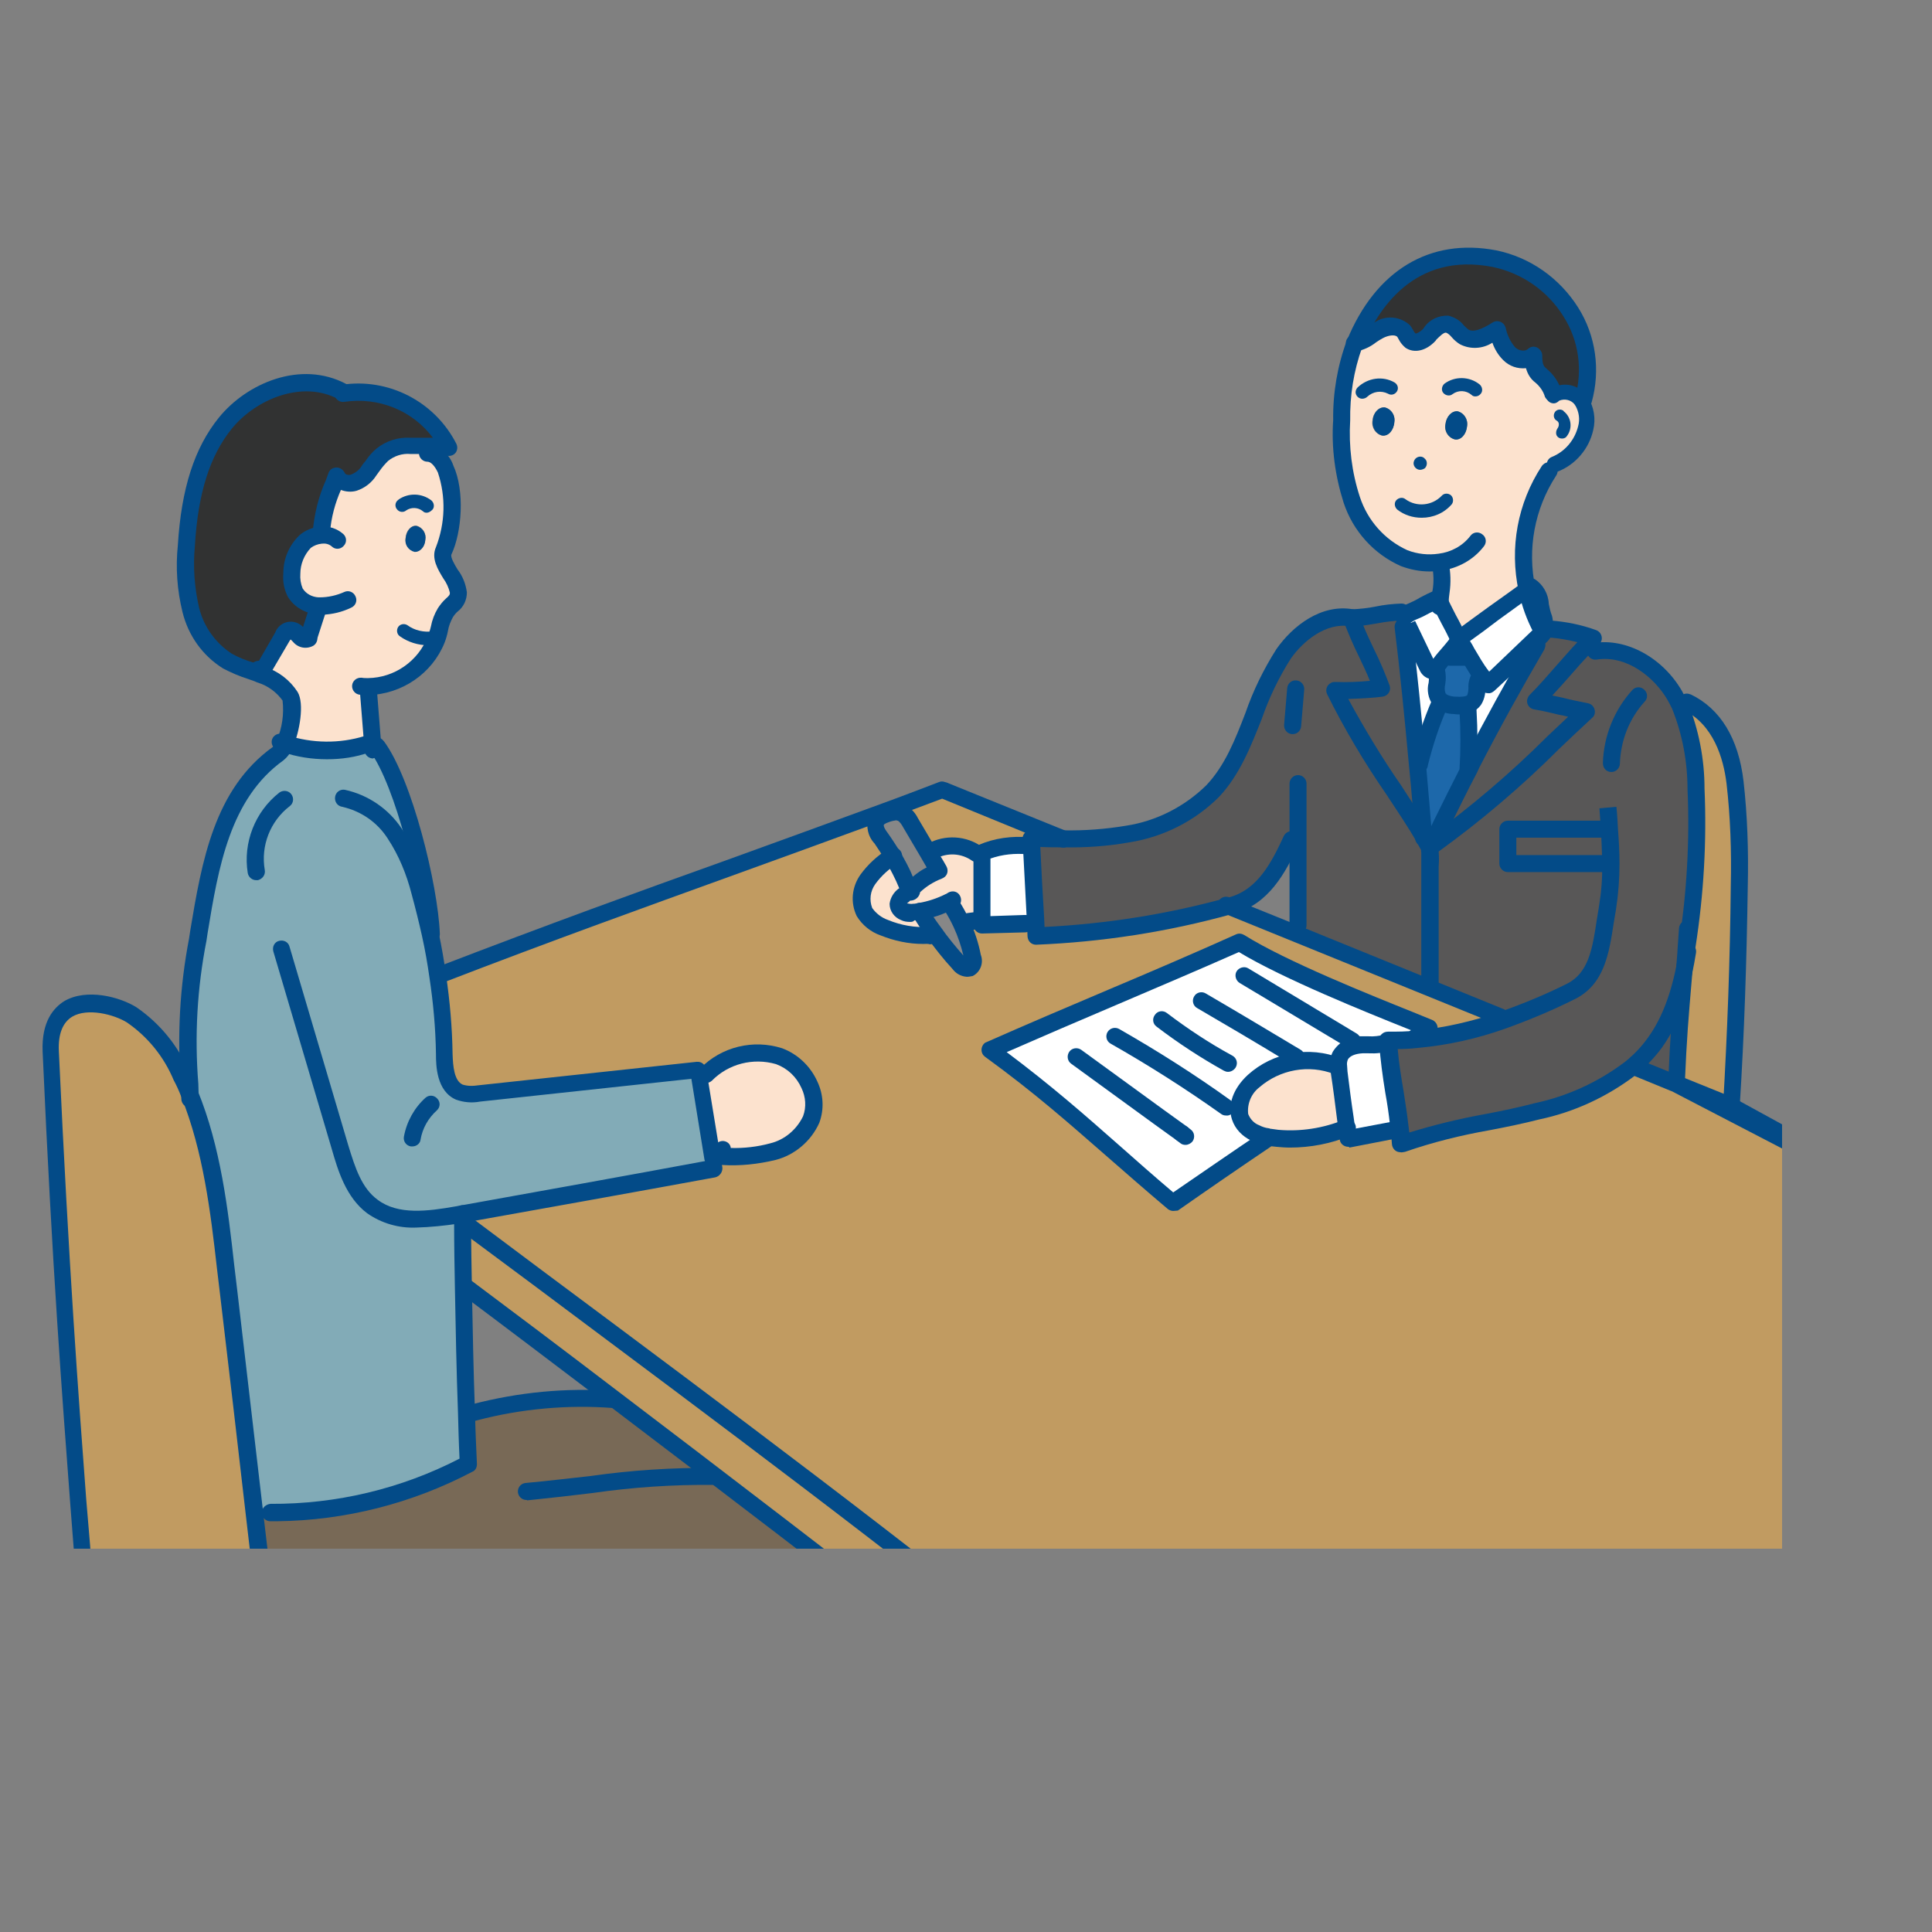 <?xml version="1.0" encoding="utf-8"?>
<!-- Generator: Adobe Illustrator 25.4.1, SVG Export Plug-In . SVG Version: 6.00 Build 0)  -->
<svg version="1.1" id="レイヤー_1" xmlns="http://www.w3.org/2000/svg" xmlns:xlink="http://www.w3.org/1999/xlink" x="0px"
	 y="0px" viewBox="0 0 500 500" style="enable-background:new 0 0 500 500;" xml:space="preserve">
<rect x="0" y="0" width="500" height="500" fill="#808080" stroke="none"/>
<style type="text/css">
	.st0{clip-path:url(#SVGID_00000066497798315266777030000017585795737215948673_);}
	.st1{fill:#C19B61;}
	.st2{fill:#585757;}
	.st3{fill:#FCE2CE;}
	.st4{fill:#313232;}
	.st5{fill:#FFFFFF;}
	.st6{fill:#1D68AA;}
	.st7{fill:#034B88;}
	.st8{fill:#786956;}
	.st9{fill:#878787;}
	.st10{fill:#82ABB7;}
</style>
<g id="レイヤー_2_00000025418692698525857420000011728013532938923961_">
</g>
<g>
	<defs>
		<rect id="SVGID_1_" x="6.7" y="19.9" width="454.5" height="380.9"/>
	</defs>
	<clipPath id="SVGID_00000072246082313586806680000007177842982692701626_">
		<use xlink:href="#SVGID_1_"  style="overflow:visible;"/>
	</clipPath>
	
		<g id="レイヤー_1_00000016793018590809608460000002178798321959000738_" style="clip-path:url(#SVGID_00000072246082313586806680000007177842982692701626_);">
		<g id="グループ_3491" transform="translate(-296.994 -112.22)">
			<g>
				<g id="グループ_3490" transform="translate(296.994 112.22)">
					<g id="グループ_3489" transform="translate(2.827 4.793)">
						<g id="グループ_3487" transform="translate(0.847 0.838)">
							<path id="パス_10281" class="st1" d="M272.4,429.9c-48.7-39.5-98.5-76.2-155.5-118.8H116c0-0.9,0-1.8,0-2.7
								c21.8-3.9,43.6-7.9,65.4-11.8c-0.1-0.8-0.3-1.7-0.4-2.5l2.3-0.4c4.4,0.2,8.9-0.2,13.2-1.3c4.4-1.1,8-4.2,9.9-8.3
								c2.5-6.4-1.9-14.1-8.3-16.4c-6.7-2-14-0.2-18.9,4.8l-1.7,0.3c-0.1-0.6-0.2-1.1-0.3-1.7l-56.7,6.1c-1.7,0.3-3.4,0.2-5-0.4
								c-3.4-1.5-3.9-6.1-3.9-9.8c-0.1-6.8-0.7-13.5-1.7-20.2h0.2c46.7-18,76-27.9,115.5-42.5l0.3,0.9c-1.1,0.3-2.1,0.9-2.7,1.9
								c-0.7,1.5,0.3,3.2,1.3,4.5c1,1.5,2,3,2.9,4.5c-2.5,1.6-4.7,3.6-6.5,5.9c-1.8,2.5-2.1,5.7-0.9,8.5c1.2,1.9,3,3.3,5.1,4
								c3.7,1.5,7.7,2.2,11.6,2l1.2-0.8c2,2.8,4.2,5.5,6.5,8.1c0.7,0.8,1.7,1.6,2.6,1.2c1.1-0.4,1.1-1.9,0.8-3
								c-0.6-2.9-1.5-5.7-2.8-8.4l1.9-0.5c0.6-0.1,1.2-0.2,1.8-0.2h1.6v1.1l11.2-0.4l2.6-0.1c0.1,1.1,0.1,2.3,0.2,3.5
								c16.9-0.7,33.7-3.3,50.1-7.7l17,6.9l34.5,14l18.8,7.6l0.3,0.9c-7.2,2.5-14.6,4.2-22.1,4.9l-0.1-0.8c1.1-0.8,2.2-1.5,3.3-2.3
								c-5.4-2.3-35.7-13.8-49-22.2c-21.3,9.5-43.3,18.5-64.6,27.9c19.3,14.2,29.1,24.1,47.4,39.6c8.1-5.6,16.1-11.1,24.1-16.5
								l0.1-0.5c0.9,0.2,1.8,0.3,2.7,0.4c6.1,0.5,12.3-0.4,18-2.7l0,0c0.1,0.9,0.2,1.8,0.4,2.7l12.9-2.5c0-0.4,0-0.9,0.1-1.3
								c0.2,1.7,0.4,3.5,0.5,5.2c11.3-4.2,23.4-5.5,35-8.5c8.7-1.9,16.9-5.7,24-11l12,4.9l0,0l14.3,5.8l49.1,26.9v131.7l-216.6-7.1
								C275.2,432.1,273.8,431,272.4,429.9z"/>
							<path id="パス_10282" class="st1" d="M275.9,445.7c-1,0.9-2.4,1.1-3.5,0.4c-0.6-0.4-9.1-7-22.3-17.2
								c-23.1-17.8-60.5-46.6-94.8-72.6c-13.5-10.2-26.5-20.1-38-28.7h-1.1c-0.1-5.5-0.2-11-0.2-16.5h0.9
								c57.1,42.6,106.8,79.3,155.5,118.8c-0.2-0.1-0.3-0.2-0.4-0.2c1.5,1.2,3.1,2.4,4.6,3.6l216.6,7.1L275.9,445.7L275.9,445.7z"/>
							<path id="パス_10283" class="st1" d="M445.5,196.8c1,8.8,1.3,17.7,1.1,26.6c-0.2,18.9-0.8,37-2.1,57.3l-0.4,0.9l-14.3-5.8
								l0,0l0.5-1.2c0.6-15.5,1.3-20.4,2.5-34v-0.1l0.3-1.7c2-13.3,2.8-26.8,2.2-40.3c0-7.4-1.4-14.8-4.2-21.7l1.9-0.9
								C441.8,180.1,444.6,189.6,445.5,196.8z"/>
							<path id="パス_10284" class="st2" d="M413,217.8c0-3-0.2-5.9-0.4-8.9h-0.3h-25.8v8.9h25.8H413z M432.8,240.5v0.1
								c-1,8.4-3.8,16.4-8.5,23.5c-1.9,2.5-4.1,4.8-6.5,6.8c-7.1,5.3-15.3,9.1-24,11c-11.6,3-23.7,4.2-35,8.5
								c-0.1-1.7-0.3-3.4-0.5-5.2c-0.8-7-2.3-14.2-2.8-21.1c0-0.2,0-0.3,0-0.5c2.5,0,5,0,7.5-0.3c7.5-0.7,15-2.4,22.1-4.9l-0.3-0.9
								l-18.8-7.6l0.5-1.1v-28.5c0-1.7,0.1-3.4,0-5c-0.1-0.4-0.1-0.7,0-1.1c0-0.2,0.1-0.4,0.2-0.6c0.1-0.2,0.2-0.4,0.3-0.5l0.2,0.1
								c14.5-9.8,26.9-22.7,39.8-34.6c-5-0.9-8.1-1.9-13.1-2.8c4.7-4.7,8.5-9.5,13-14.2l2.6,1.3c8.2-1.3,16.4,4.2,20.6,11.5
								c0.5,0.8,0.9,1.6,1.3,2.5c2.8,6.9,4.2,14.3,4.2,21.7c0.6,13.5-0.2,27-2.2,40.3L432.8,240.5z"/>
							<path id="パス_10285" class="st2" d="M432.7,240.6c-1.1,13.5-1.8,18.4-2.5,34l-0.5,1.2l-12-4.9c2.5-2,4.7-4.2,6.5-6.8
								C428.9,257.1,431.8,249,432.7,240.6z"/>
							<path id="パス_10286" class="st2" d="M413,217.8h-0.6h-25.8V209h25.8h0.3C412.9,211.9,413,214.9,413,217.8z"/>
							<path id="パス_10287" class="st2" d="M408.6,159.5c-0.7,0.7-1.3,1.3-2,2c-4.5,4.7-8.3,9.4-13,14.2c5,0.9,8.1,1.9,13.1,2.8
								c-12.9,11.9-25.3,24.8-39.8,34.6l-0.2-0.1c0.2-0.4,0.5-0.8,0.6-1.2c0.6-1.3,1.3-2.6,1.9-3.9c2.4-4.8,4.7-9.6,7.2-14.4
								c0.2-0.4,0.4-0.9,0.7-1.3c5.4-10.4,11-20.7,16.9-30.8l-1-1l1.3-1.3c0.6-0.5,1.1-1.2,1.4-2h1.6
								C401.3,157.4,405,158.2,408.6,159.5z"/>
							<path id="パス_10288" class="st3" d="M398.5,96.5c2.2-1.4,5.2-0.9,6.8,1.1c0.1,0.1,0.2,0.3,0.3,0.4c1.3,2.1,1.6,4.5,1,6.9
								c-1,4.3-4,7.8-8.1,9.4l-1.5,1.9c-5.9,9.1-8,20.1-5.7,30.7c-4.4,3.3-13.9,9.9-17.6,12.8c-1-2.3-3.7-7.2-4.8-9.7
								c0.6-3.2,0.6-6.5,0.1-9.7l-0.1-0.5c-3.1,0.5-6.3,0.1-9.3-1c-6.4-2.9-11.3-8.4-13.6-15.1c-2.1-6.7-3-13.6-2.6-20.6
								c-0.1-6.7,1-13.4,3.3-19.8v-0.1h0.1c2.2-0.7,4.3-1.8,6.2-3.3c2-1.4,4.6-1.4,6.5,0.2c0.6,0.8,0.9,1.9,1.7,2.5
								c1.5,1.1,3.6-0.2,4.9-1.5s2.8-3,4.6-2.7s2.8,2.3,4.4,3.3c2.6,1.6,6-0.2,8.5-1.9c0.5,2.3,1.5,4.4,3.1,6.2
								c1.7,1.8,4.4,2,6.3,0.4c0.1,6.5,2.6,3.4,5,9.8L398.5,96.5z M376,104.7c0.3-1.8-0.8-3.5-2.5-3.9c-1.5-0.1-2.9,1.4-3.1,3.4
								c-0.4,1.7,0.7,3.5,2.5,3.9C374.4,108.3,375.8,106.8,376,104.7z M357.1,103.7c0.4-1.8-0.7-3.5-2.5-3.9
								c-1.5-0.1-2.9,1.4-3.1,3.4c-0.3,1.8,0.8,3.5,2.5,3.9C355.6,107.2,357,105.7,357.1,103.7L357.1,103.7z"/>
							<path id="パス_10289" class="st4" d="M383,61.3c14.6,2.8,28,18.2,23,36.5l-0.4,0.3c-0.1-0.2-0.2-0.3-0.3-0.4
								c-1.6-2.1-4.6-2.6-6.8-1.1l-0.2-0.3c-2.4-6.3-4.9-3.2-5-9.8c-1.9,1.5-4.6,1.3-6.3-0.4c-1.5-1.8-2.6-3.9-3.1-6.2
								c-2.6,1.7-5.9,3.4-8.5,1.9c-1.6-0.9-2.6-3-4.4-3.3s-3.3,1.4-4.6,2.7c-1.3,1.3-3.4,2.6-4.9,1.5c-0.8-0.6-1.1-1.7-1.7-2.5
								c-1.9-1.5-4.6-1.6-6.5-0.2s-4,2.5-6.2,3.3H347C352.5,69.5,363.8,57.6,383,61.3z"/>
							<path id="パス_10290" class="st5" d="M391.4,146.9c0.4-0.3,0.8-0.5,1.1-0.8c2.4,1.2,2.1,4.9,3.3,8.2
								c0.3,0.8-0.2,1.3,0.1,2.1c0.1,0.2,0.1,0.5,0,0.8c-0.3,0.8-0.7,1.5-1.4,2l-1.3,1.3l-11.7,11.2c-0.6-0.8-1.2-1.5-1.7-2.3
								c-1.9-2.7-3.5-5.7-5.3-8.5c-0.2,0.2-0.4-0.4-0.6-0.7c0,0,0-0.1,0.1-0.1c0-0.1-0.1-0.2-0.1-0.2
								C377.6,156.9,387,150.3,391.4,146.9z"/>
							<path id="パス_10291" class="st5" d="M393.2,160.4l1,1c-5.9,10.1-11.6,20.4-16.9,30.8c-0.2,0.4-0.4,0.9-0.7,1.3l-0.2-0.1
								c0.3-5,0.3-10.1,0-15.1l-2.2-1.3c1.3,0.1,2.6-0.3,3.6-1.3c1.3-1.7,0.2-4.5,1.6-6.2l0.4-0.3c0.5,0.8,1.1,1.5,1.7,2.3
								L393.2,160.4z"/>
							<path id="パス_10292" class="st6" d="M379.7,169.3l-0.4,0.3c-1.4,1.6-0.3,4.4-1.6,6.2c-0.9,1-2.2,1.5-3.6,1.3
								c-0.5,0-0.9,0-1.4-0.1c-1.2,0-2.5-0.3-3.5-1c-0.3-0.2-0.5-0.4-0.7-0.6c-1.5-1.9,0.1-4.7-0.6-7L367,168c0.6,0,1.1-0.6,1.4-1.1
								c1.9-2.7,3.6-4.2,5.5-6.9c0.2,0.3,0.4,0.9,0.6,0.7C376.2,163.6,377.8,166.6,379.7,169.3z"/>
							<path id="パス_10293" class="st6" d="M376.4,193.5l0.2,0.1c-2.5,4.7-4.9,9.6-7.2,14.4c-0.6,1.3-1.3,2.6-1.9,3.9
								c-0.2,0.4-0.4,0.8-0.6,1.2c-0.1,0.2-0.2,0.3-0.3,0.5l-0.4-0.1c-0.4-0.8-0.9-1.6-1.4-2.5c-0.5-6.3-1-12.5-1.6-18.8l0.6-0.1
								c1.3-5.4,3.1-10.7,5.3-15.8l0.2-0.3c1.1,0.6,2.3,1,3.5,1c0.4,0,0.9,0.1,1.4,0.1l2.2,1.3C376.7,183.4,376.7,188.4,376.4,193.5
								z"/>
							<path id="パス_10294" class="st7" d="M373.5,100.8c1.7,0.4,2.8,2.1,2.5,3.9c-0.2,2-1.5,3.6-3.1,3.4
								c-1.7-0.4-2.8-2.1-2.5-3.9C370.6,102.2,372,100.7,373.5,100.8z"/>
							<path id="パス_10295" class="st5" d="M369,150c1.1,2.5,3.9,7.4,4.8,9.7l-0.3,0.2c0.1-0.1,0.2,0,0.3,0.1
								c-1.9,2.7-3.6,4.1-5.5,6.9c-0.3,0.5-0.8,1.1-1.4,1.1c-0.1,0-0.1,0-0.2,0c-0.5-0.1-0.8-0.6-1.1-1.1c-1.7-3.7-3.5-7.2-5.2-10.9
								c-0.1-0.2-0.2-0.3-0.2-0.5c-0.4-0.5-0.5-1.2-0.2-1.8c0.3-0.4,0.7-0.7,1.1-0.8l1-0.4c2.3-1,4.1-2.3,6.5-3.1
								C368.8,149.6,368.9,149.8,369,150z"/>
							<path id="パス_10296" class="st5" d="M369.3,176l-0.2,0.3c-2.2,5.1-4,10.4-5.3,15.8l-0.6,0.1c-1.1-11.9-2.3-23.8-3.7-35.6
								l1-0.5c1.7,3.7,3.5,7.2,5.2,10.9c0.2,0.5,0.5,1,1.1,1.1c0.1,0,0.1,0,0.2,0l1.1,0.3c0.6,2.3-0.9,5.1,0.6,7
								C368.8,175.6,369.1,175.8,369.3,176z"/>
							<path id="パス_10297" class="st2" d="M332.3,211.8h-1.9c-3.5,7.7-7.4,14.8-15.6,17.1c-0.1,0-0.2,0.1-0.3,0.1
								c-16.3,4.5-33.2,7.1-50.1,7.7c-0.1-1.1-0.1-2.3-0.2-3.5c-0.3-6.7-0.7-13.4-1-20c0-0.6-0.1-1.1-0.1-1.7
								c2.8,0.1,5.6,0.1,8.4,0.1c5.5,0.1,11.1-0.3,16.6-1.3c8.3-1.3,16-5.2,22-11.1c9.1-9.8,10.7-24.5,18.3-35.4
								c4-5.8,10.7-10.6,17.6-9.3h0.1c1.9,5.6,5.9,12.5,7.8,18c-4,0.5-8.1,0.7-12.1,0.6c5.3,11.9,17.4,28.3,23,37.9
								c0.5,0.9,1,1.7,1.4,2.5l0.4,0.1c-0.1,0.2-0.2,0.4-0.2,0.6c0,0.4,0,0.7,0,1.1c0.1,1.7,0,3.4,0,5v28.5l-0.5,1.1l-34.5-14l0.8-2
								L332.3,211.8z"/>
							<path id="パス_10298" class="st5" d="M366.2,260.3c-1.1,0.8-2.2,1.5-3.3,2.3l0.1,0.8c-2.5,0.2-5,0.3-7.5,0.3
								c0,0.2,0,0.3,0,0.5c-2.1,0.6-4.3,0.8-6.5,0.6c-2.2-0.1-4.4,0.9-5.7,2.8c-0.4,0.9-0.5,1.8-0.4,2.7h-0.6
								c-7.4-2.9-15.8-1.4-21.7,3.9c-2.8,2.2-4.2,5.7-3.5,9.2c0.7,1.9,2.1,3.4,3.9,4.2c1,0.5,2,0.8,3,1l0,0l-0.1,0.5
								c-8,5.4-16,10.9-24.1,16.5c-18.3-15.5-28.1-25.4-47.4-39.6c21.4-9.4,43.3-18.5,64.6-27.9C330.4,246.4,360.8,258,366.2,260.3z
								"/>
							<path id="パス_10299" class="st2" d="M363.2,192.1c0.6,6.3,1.1,12.5,1.6,18.8c-5.6-9.6-17.7-26.1-23-37.9
								c4,0.1,8.1-0.1,12.1-0.6c-1.9-5.6-5.9-12.4-7.8-18c0-0.1,0-0.1,0-0.2c4.7,0,8.3-1.5,13-1.5l3.2-0.2l-1,0.4
								c-0.5,0.1-0.9,0.4-1.1,0.8c-0.2,0.6-0.1,1.3,0.2,1.8c0.1,0.2,0.2,0.3,0.2,0.5l-1,0.5C360.9,168.4,362.1,180.2,363.2,192.1z"
								/>
							<path id="パス_10300" class="st5" d="M358.2,285.2c0,0.4,0,0.9-0.1,1.3l-12.9,2.5c-0.1-0.9-0.2-1.8-0.4-2.7
								c-0.6-4.8-1.2-9.6-1.9-14.4c-0.1-0.5-0.1-1.1-0.2-1.6c-0.1-0.9,0.1-1.9,0.4-2.7c1.3-1.9,3.4-2.9,5.7-2.8
								c2.2,0.2,4.4,0,6.5-0.6C355.9,271,357.4,278.2,358.2,285.2z"/>
							<path id="パス_10301" class="st7" d="M354.7,99.8c1.7,0.4,2.8,2.1,2.5,3.9c-0.2,2-1.5,3.6-3.1,3.4
								c-1.7-0.4-2.8-2.1-2.5-3.9C351.7,101.2,353.1,99.7,354.7,99.8z"/>
							<path id="パス_10302" class="st3" d="M343,271.8c0.6,4.8,1.3,9.6,1.9,14.4l0,0c-5.7,2.3-11.9,3.2-18,2.7
								c-0.9-0.1-1.8-0.2-2.7-0.4l0,0c-1.1-0.2-2.1-0.5-3-1c-1.8-0.8-3.2-2.3-3.9-4.2c-0.7-3.5,0.7-7.1,3.5-9.2
								c5.9-5.3,14.3-6.8,21.7-3.9h0.6C342.9,270.8,342.9,271.3,343,271.8z"/>
							<path id="パス_10303" class="st1" d="M271.5,211.5v0.1c-2.8,0-5.6-0.1-8.4-0.1c0,0.6,0.1,1.1,0.1,1.7h-0.7
								c-4.1-0.4-8.2,0.2-12,1.8v0.3h-1.2c-3.5-2.5-8.1-2.8-11.8-0.7l-0.9,0.6c-1.5-2.6-3.1-5.2-4.6-7.8c-0.5-1.2-1.5-2.1-2.6-2.7
								c-1.2-0.3-2.4-0.1-3.4,0.4l-0.3-0.9c4.7-1.7,9.6-3.6,14.6-5.5c0.3,0.1,0.6,0.2,0.9,0.3L271.5,211.5z"/>
							<path id="パス_10304" class="st5" d="M263.2,213.2c0.3,6.7,0.7,13.3,1,20l-2.6,0.1l-11.2,0.4V215c3.8-1.6,7.9-2.2,12-1.8
								H263.2z"/>
							<path id="パス_10305" class="st3" d="M234.5,230.5c-0.5,0.1-1.1,0.2-1.6,0.2c-0.9,0.1-1.8,0.1-2.7-0.2s-1.5-1.1-1.5-2.1
								c0.2-0.9,0.7-1.7,1.5-2.3c0.5-0.4,1-0.8,1.4-1.1c2.2-2.2,4.7-3.9,7.6-5.1c-0.9-1.6-1.9-3.2-2.8-4.7l0.9-0.6
								c3.8-2.1,8.4-1.8,11.8,0.7h1.2v17.3h-1.6c-0.6,0.1-1.2,0.2-1.8,0.2l-1.9,0.5c-0.7-1.6-1.6-3.2-2.5-4.7l-0.4-0.8
								C239.8,229.2,237.2,230,234.5,230.5z"/>
							<path id="パス_10306" class="st8" d="M67.7,429.9h-0.4c-1.7-14.5-3.4-29-5.1-43.6l4-0.5c17.8,0.1,35.4-4.2,51.2-12.6
								c-0.2-4.4-0.4-8.9-0.5-13.3l2.2-0.1c11.7-3.1,23.8-4.2,35.9-3.3l0.2-0.3c34.3,26.1,71.7,54.9,94.8,72.6l-0.7,0.9L67.7,429.9z
								"/>
							<path id="パス_10307" class="st9" d="M247.9,241.8c0.2,1.1,0.2,2.6-0.8,3c-0.9,0.4-1.9-0.4-2.6-1.2
								c-2.3-2.6-4.5-5.3-6.5-8.1c-1.2-1.7-2.3-3.3-3.4-5.1c2.7-0.4,5.3-1.3,7.6-2.5l0.4,0.8c1,1.5,1.8,3,2.5,4.7
								C246.4,236,247.3,238.9,247.9,241.8z"/>
							<path id="パス_10308" class="st9" d="M227.3,216c-0.9-1.5-1.9-3-2.9-4.5c-1-1.3-2-3-1.3-4.5c0.6-1,1.6-1.6,2.7-1.9
								c1.1-0.5,2.3-0.7,3.4-0.4c1.2,0.6,2.1,1.5,2.6,2.7c1.5,2.6,3.1,5.2,4.6,7.8c0.9,1.6,1.9,3.2,2.8,4.7
								c-2.8,1.2-5.4,2.9-7.6,5.1C230.5,221.8,229,218.8,227.3,216z"/>
							<path id="パス_10309" class="st3" d="M237.9,235.5l-1.2,0.8c-4,0.2-8-0.4-11.6-2c-2.1-0.7-3.9-2.1-5.1-4
								c-1.3-2.8-1-6,0.9-8.5c1.8-2.3,4-4.3,6.5-5.9c1.7,2.9,3.2,5.9,4.4,9c-0.4,0.4-0.9,0.8-1.4,1.1c-0.8,0.5-1.4,1.3-1.5,2.3
								c0,0.9,0.6,1.7,1.5,2.1c0.9,0.3,1.8,0.4,2.7,0.2c0.5,0,1.1-0.1,1.6-0.2C235.6,232.2,236.7,233.9,237.9,235.5z"/>
							<path id="パス_10310" class="st3" d="M183.2,293.7l-2.3,0.4c-1.1-7.1-2.3-14.2-3.5-21.3l1.7-0.3c4.9-5,12.2-6.8,18.9-4.8
								c6.4,2.3,10.8,10,8.3,16.4c-1.9,4.1-5.5,7.1-9.9,8.3C192.1,293.5,187.6,293.9,183.2,293.7z"/>
							<path id="パス_10311" class="st10" d="M92.8,187.5l1.1-0.1c7,9.4,13.6,36.6,14,48.6c0.8,3.5,1.4,7.1,1.9,10.7
								c1,6.7,1.5,13.4,1.7,20.2c0.1,3.7,0.5,8.3,3.9,9.8c1.6,0.6,3.4,0.7,5,0.4l56.7-6.1c0.1,0.6,0.2,1.1,0.3,1.7
								c1.1,7.1,2.3,14.2,3.5,21.3c0.2,0.8,0.3,1.7,0.4,2.5c-21.8,4-43.6,7.9-65.4,11.8c0,0.9,0,1.8,0,2.7c0,5.5,0.1,11,0.2,16.5
								c0.2,10.8,0.4,21.5,0.8,32.3c0.1,4.4,0.3,8.9,0.5,13.3c-15.8,8.4-33.3,12.7-51.2,12.6l-4,0.5c-2.5-21.4-5-42.7-7.5-64.1
								c-1.8-15.2-3.7-30.7-9.4-44.7c-0.7-17.4-1-22,2-39.8c3.1-18.3,5.8-37.4,20.9-48.1c0.8-0.7,1.4-1.6,1.7-2.6
								c6.9,2.3,14.3,2.3,21.2,0.2l1.5-0.1C92.7,187.2,92.8,187.4,92.8,187.5z"/>
							<path id="パス_10312" class="st3" d="M79.5,132.9v-0.8c0-4.7,2.4-10.1,4-14.6c0.8,1.6,2.7,2.4,4.4,1.8c1.6-0.6,3-1.7,4-3.2
								c0.9-1.5,2.1-2.8,3.3-4c2.1-1.6,4.7-2.4,7.3-2.3c1.1,0,2.7,0,4.4,0v1.8c2.2,0.1,3.8,2.1,4.7,4.1c2.4,6.9,2.2,14.4-0.5,21.2
								c-1.5,3.2,3.7,7.3,3.8,10.8c0.1,2.6-2.1,2.9-3.3,5.2c-1,2.2-1.8,4.6-2.4,7c-2.8,7.3-9.8,12.2-17.6,12.3v1.1
								c0.4,4.6,0.7,9.3,1.1,13.9l-1.5,0.1c-6.9,2.1-14.4,2.1-21.2-0.2c1.6-3.8,2.5-10.2,1.3-12.2c-1.8-2.6-4.4-4.6-7.4-5.5
								c-0.4-0.2-0.7-0.3-1.1-0.4l1.3-0.3l5.4-9.2c0.4-0.8,1-1.6,1.9-1.7c0.9,0,1.7,0.4,2.2,1.1l2.9-0.1c0.7-2.1,1.3-4.2,2-6.2
								l0.1-1.1c-2.3-0.2-4.5-1.5-5.7-3.4c-0.8-1.5-1.1-3.3-0.9-5c0-3.1,1.2-6,3.4-8.2C76.5,133.6,77.9,133,79.5,132.9z M106.4,134
								c0.3-1.6-0.7-3.2-2.3-3.6c-1.4-0.1-2.7,1.3-2.8,3.1c-0.3,1.6,0.7,3.2,2.3,3.5C105,137.3,106.3,135.8,106.4,134L106.4,134z"/>
							<path id="パス_10313" class="st4" d="M64.1,168.4l-1.3,0.3c-2.6-0.8-5.2-1.8-7.7-3.1c-4.7-3-8.2-7.8-9.5-13.3
								c-1.3-5.4-1.7-11-1.2-16.6c0.7-11.3,3-23,10.1-31.8s20.2-13.5,30.2-8.2l0.2,0.3c11.2-1.8,22.3,3.9,27.4,14.1
								c-1.8-0.4-3.7-0.5-5.6-0.4c-1.7,0-3.2,0-4.4,0c-2.6-0.1-5.2,0.7-7.3,2.3c-1.2,1.2-2.3,2.6-3.3,4c-0.9,1.5-2.4,2.6-4,3.2
								c-1.7,0.6-3.6-0.2-4.4-1.8c-1.7,4.5-4,9.8-4,14.6v0.8c-1.5,0.1-3,0.7-4.2,1.7c-2.2,2.2-3.4,5.1-3.4,8.2
								c-0.2,1.7,0.2,3.4,0.9,5c1.3,2,3.4,3.3,5.7,3.4l-0.1,1.1c-0.7,2.1-1.3,4.2-2,6.2l-2.9,0.1c-0.5-0.7-1.3-1.1-2.2-1.1
								c-0.9,0.1-1.4,0.9-1.9,1.7L64.1,168.4z"/>
							<path id="パス_10314" class="st7" d="M104.1,130.5c1.6,0.4,2.6,2,2.3,3.6c-0.1,1.8-1.4,3.2-2.8,3.1
								c-1.6-0.4-2.6-1.9-2.3-3.5C101.5,131.8,102.7,130.3,104.1,130.5z"/>
							<path id="パス_10315" class="st1" d="M45.4,277.5c5.7,14.1,7.6,29.6,9.4,44.7c2.5,21.4,5,42.7,7.5,64.1
								c1.7,14.5,3.4,29,5.1,43.6H19.8c-2.2-42.7-6.2-72.4-10.3-163.4c-0.7-16.2,15.1-13.1,21-9.4c5.7,4,10.2,9.5,12.9,15.9
								C44.1,274.4,44.8,275.9,45.4,277.5z"/>
						</g>
						<g id="グループ_3488">
							<path id="パス_10316" class="st7" d="M399.1,99.3c-0.9,0-1.7-0.6-2.1-1.4c-0.4-1.4-1.3-2.7-2.5-3.7c-1.2-0.9-2-2.2-2.4-3.7
								c-2.2,0.2-4.3-0.5-5.9-2.1c-1.3-1.3-2.2-2.8-2.8-4.5c-2.5,1.6-5.7,1.8-8.4,0.4c-0.8-0.5-1.5-1.1-2.1-1.8
								c-0.5-0.6-1.1-1.1-1.5-1.2c-0.6-0.1-1.7,1-2.5,1.8l-0.2,0.3c-2.5,2.7-5.6,3.3-7.8,1.8c-0.7-0.6-1.3-1.3-1.7-2.1
								c-0.1-0.2-0.3-0.5-0.4-0.7c-0.6-0.7-2.4-0.4-3.7,0.3c-0.6,0.3-1.2,0.7-1.8,1.1c-1.5,1.2-3.3,2-5.2,2.4
								c-1.2,0.2-2.3-0.6-2.6-1.8c-0.2-1.2,0.6-2.3,1.8-2.6l0,0c1.3-0.4,2.5-0.9,3.5-1.8c0.7-0.4,1.3-0.9,2-1.3
								c2.9-2,6.7-1.7,9.3,0.7c0.3,0.4,0.6,0.9,0.9,1.4c0.1,0.3,0.3,0.5,0.5,0.7c0.2,0.1,1.1-0.3,2-1.2l0.2-0.3
								c1.4-2.1,3.8-3.2,6.3-3.1c1.6,0.4,3,1.2,4,2.5c0.4,0.4,0.8,0.8,1.2,1.1c1.2,0.7,3.2,0.1,6.2-1.8c1-0.7,2.4-0.4,3.1,0.6
								c0.1,0.2,0.2,0.4,0.3,0.6c0.4,1.9,1.2,3.7,2.5,5.2c0.9,0.9,2.5,1.1,3.2,0.5c0.9-0.9,2.2-0.9,3.1,0c0.4,0.4,0.7,1,0.7,1.5
								c0,2.6,0.4,2.9,1.2,3.6c1.7,1.4,3,3.3,3.7,5.4c0.4,1.1-0.1,2.4-1.3,2.9C399.7,99.2,399.4,99.3,399.1,99.3L399.1,99.3z"/>
							<path id="パス_10317" class="st7" d="M382.3,174.6h-0.1c-0.6,0-1.2-0.3-1.6-0.8c-0.7-0.8-1.3-1.6-1.8-2.4
								c-1.4-2-2.6-4.1-3.8-6.1c-0.4-0.6-0.8-1.3-1.1-1.9c-0.3-0.2-0.5-0.5-0.7-0.8c-1-0.7-1.2-2.1-0.5-3.1c0.1-0.2,0.3-0.3,0.4-0.4
								l0.3-0.2c2-1.5,5.4-4,9-6.6c3.2-2.3,6.5-4.6,8.6-6.2c0.4-0.3,0.7-0.5,1-0.8c0.7-0.5,1.6-0.6,2.4-0.2c2.1,1.4,3.5,3.8,3.6,6.4
								c0.2,1,0.4,2,0.8,3c0.2,0.7,0.3,1.4,0.2,2.1c0.1,0.5,0.1,1.1,0.1,1.7c0,0.1,0,0.2,0,0.3c-0.3,1.2-1,2.3-2,3.1L383.9,174
								C383.4,174.4,382.9,174.7,382.3,174.6z M377.6,161.1c0.4,0.6,0.8,1.3,1.1,1.9c1.2,2,2.3,4,3.7,5.8l0,0
								c0.1,0.1,0.1,0.2,0.2,0.2l11.3-10.8c0.2-0.2,0.5-0.5,0.6-0.7c-0.1-0.6-0.1-1.2,0-1.7c0-0.1,0-0.1,0-0.1l0,0
								c-0.4-1.2-0.7-2.4-0.9-3.6c-0.1-0.8-0.3-1.5-0.6-2.3c-2.1,1.6-5.1,3.7-8.1,5.9C382.3,157.7,379.6,159.7,377.6,161.1z
								 M394.5,155.9L394.5,155.9L394.5,155.9z"/>
							<path id="パス_10318" class="st7" d="M367.8,171c-0.2,0-0.4,0-0.6-0.1l0,0c-1.2-0.3-2.1-1.1-2.6-2.2l-5.3-11l0,0
								c0,0-0.1-0.1-0.1-0.3c-0.8-1.2-0.9-2.7-0.3-4c0.5-0.9,1.4-1.5,2.3-1.8l0.9-0.4c0.9-0.4,1.7-0.8,2.5-1.3
								c1.3-0.7,2.7-1.4,4-1.9c1.1-0.4,2.4,0.2,2.8,1.3c0,0.1,0.1,0.3,0.2,0.4c0.6,1.2,1.4,2.9,2.3,4.6c1.1,2,2.1,4,2.6,5.3
								c0.1,0.2,0.2,0.5,0.2,0.7c0.1,0.6,0,1.2-0.4,1.7c-0.9,1.2-1.8,2.4-2.8,3.5c-0.9,1.1-1.8,2.2-2.6,3.3
								C370.4,170.2,369.2,171,367.8,171z M363.4,155.9l4.7,9.8c0.8-1.1,1.6-2,2.3-2.8c0.6-0.7,1.2-1.4,1.9-2.3
								c-0.5-1.1-1.3-2.6-2.1-4.1c-0.6-1.2-1.2-2.3-1.7-3.3c-0.5,0.3-1.1,0.5-1.6,0.8c-0.9,0.5-1.9,1-2.9,1.4l-0.7,0.3l-1.8,1.1
								L363.4,155.9z"/>
							<path id="パス_10319" class="st7" d="M367.2,251.8c-1.2,0-2.2-1-2.2-2.2v-28.5c0-0.5,0-1.1,0-1.6c0-1.1,0-2.2,0-3.3v-0.3
								c-0.1-0.4,0-0.9,0-1.3c0.1-0.4,0.2-0.8,0.4-1.1c0.1-0.2,0.1-0.3,0.2-0.5l0.4-0.7c0.1-0.2,0.2-0.4,0.3-0.6l1.9-4
								c2.4-4.9,4.8-9.7,7.2-14.4l0.6-1.3c5.4-10.4,11.1-20.8,17-31c0.6-1.1,1.9-1.4,3-0.9c1.1,0.6,1.4,1.9,0.9,3v0.1
								c-5.9,10.1-11.6,20.4-16.9,30.7l-0.6,1.3c-2.5,4.7-4.8,9.5-7.2,14.3l-1.9,3.9c-0.1,0.2-0.3,0.5-0.4,0.8l-0.2,0.4l-0.1,0.2
								l-2.3-0.1l2.2,0.4c0,0.1,0,0.1,0,0.2v0.4c0.1,1.2,0.1,2.4,0,3.7c0,0.5,0,1,0,1.5v28.5C369.4,250.8,368.5,251.8,367.2,251.8
								L367.2,251.8z"/>
							<path id="パス_10320" class="st7" d="M367.8,216.2c-1.2,0-2.2-1-2.2-2.2c0-0.7,0.4-1.4,1-1.8c11-8,21.4-16.8,31-26.4
								c1.8-1.7,3.6-3.4,5.4-5.1c-0.8-0.2-1.6-0.4-2.3-0.5c-2.1-0.5-4-1-6.5-1.4c-1.2-0.2-2-1.3-1.8-2.5c0.1-0.4,0.3-0.9,0.6-1.2
								c2.6-2.6,4.9-5.3,7.2-7.9c1.7-1.9,3.4-3.9,5.2-5.8c-2.4-0.6-4.8-1-7.2-1.2c-1.2-0.1-2.1-1.1-2.1-2.3l0,0
								c0.1-1.2,1.1-2.1,2.3-2.1c0,0,0,0,0.1,0c4,0.3,8,1.1,11.8,2.5c1.1,0.4,1.7,1.7,1.3,2.8c-0.1,0.3-0.3,0.5-0.5,0.8l-0.6,0.6
								c-0.5,0.5-0.9,0.9-1.4,1.4c-2,2.1-3.8,4.1-5.6,6.2c-1.5,1.7-3,3.4-4.6,5.1c1,0.2,1.9,0.4,2.8,0.6c1.9,0.5,3.9,0.9,6.4,1.4
								c1.2,0.2,2,1.4,1.8,2.6c-0.1,0.5-0.3,0.9-0.7,1.2c-2.8,2.6-5.7,5.3-8.5,8c-9.8,9.8-20.3,18.7-31.5,26.8
								C368.7,216,368.3,216.2,367.8,216.2z"/>
							<path id="パス_10321" class="st7" d="M365.6,214.3c-1.2,0-2.2-1-2.2-2.2l0,0c0-0.1,0-0.2,0-0.3c-0.4-5-0.9-11.8-1.6-18.6
								c-1.1-12.1-2.3-24.1-3.7-35.6c-0.1-1.2,0.8-2.3,2-2.4c1.2-0.1,2.3,0.7,2.4,1.9c1.4,11.5,2.6,23.6,3.7,35.7
								c0.6,6.9,1.2,13.7,1.6,18.8c0,0.2,0,0.4,0,0.5C367.8,213.3,366.8,214.3,365.6,214.3L365.6,214.3z"/>
							<path id="パス_10322" class="st7" d="M359.6,293.4c-1.2,0-2.1-0.9-2.2-2.1c-0.1-1.6-0.3-3.2-0.5-5
								c-0.3-2.7-0.7-5.5-1.2-8.2c-0.7-4.3-1.3-8.7-1.6-13c0-0.2-0.1-0.4,0-0.7c0-0.6,0.2-1.2,0.7-1.6c0.4-0.4,1-0.6,1.6-0.6
								c2.4,0,4.9,0,7.3-0.3c7.4-0.7,14.6-2.4,21.6-4.8c6-2.1,11.8-4.5,17.4-7.3s6.6-9.1,7.7-16.4c0.2-1.2,0.4-2.5,0.6-3.7
								c0.6-3.7,0.9-7.3,0.8-11c0-3.1-0.2-6.2-0.3-8.7c-0.1-1.9-0.3-3.7-0.4-5.6l4.4-0.4c0.2,1.9,0.3,3.8,0.4,5.7
								c0.2,2.7,0.4,5.8,0.4,9c0,3.9-0.3,7.9-0.9,11.8c-0.2,1.2-0.4,2.4-0.6,3.6c-1.2,7.8-2.4,15.9-10.1,19.7
								c-5.8,2.9-11.8,5.4-17.9,7.6c-7.3,2.6-14.9,4.3-22.6,5c-1.8,0.2-3.6,0.3-5.3,0.3c0.3,3.6,0.9,7.3,1.5,10.8
								c0.4,2.8,0.9,5.6,1.2,8.4c0.1,0.8,0.2,1.6,0.3,2.4c6.5-2,13.1-3.6,19.8-4.8c4.2-0.8,8.5-1.7,12.7-2.8
								c8.4-1.8,16.3-5.4,23.2-10.6c2.3-1.8,4.4-4,6.1-6.4c5-6.9,6.9-15.7,8.1-22.6c0.2-1.2,1.3-2,2.5-1.8s2,1.3,1.8,2.5
								c-1.2,7.4-3.3,16.8-8.8,24.5c-2,2.7-4.3,5.1-6.9,7.2c-7.4,5.6-15.8,9.5-24.8,11.4c-4.3,1.1-8.7,2-12.9,2.8
								c-7.4,1.3-14.7,3.1-21.9,5.6C360.1,293.4,359.9,293.5,359.6,293.4z"/>
							<path id="パス_10323" class="st7" d="M433.6,243.6c-0.1,0-0.2,0-0.4,0c-1.2-0.2-2-1.3-1.8-2.5l0.3-1.7
								c2-13.2,2.8-26.6,2.2-39.9c0-7.1-1.3-14.2-4-20.9c-0.4-0.8-0.8-1.6-1.2-2.3c-3.4-5.8-10.5-11.6-18.3-10.4
								c-1.2,0.2-2.3-0.6-2.5-1.8s0.6-2.3,1.8-2.5c8.4-1.3,17.8,3.8,22.8,12.5c0.5,0.9,0.9,1.8,1.4,2.7c2.9,7.2,4.4,14.8,4.4,22.5
								c0.6,13.6-0.2,27.3-2.3,40.8l-0.3,1.7C435.6,242.8,434.7,243.6,433.6,243.6z"/>
							<path id="パス_10324" class="st7" d="M367,216.5c-0.8,0-1.6-0.5-2-1.2s-0.8-1.5-1.3-2.4c-1.9-3.3-4.7-7.5-7.6-11.9
								c-5.8-8.4-11-17.1-15.5-26.2c-0.5-1.1,0-2.4,1.1-2.9c0.3-0.2,0.7-0.2,1.1-0.2c3,0.1,5.9,0,8.9-0.3c-0.8-2-1.8-4.1-2.8-6.2
								c-1.5-3-2.8-6.1-4-9.2c0-0.1,0-0.1,0-0.2c-0.4-1.2,0.2-2.4,1.4-2.8c0.2-0.1,0.5-0.1,0.7-0.1c2.1-0.1,4.1-0.3,6.1-0.7
								c2.3-0.5,4.5-0.7,6.8-0.8l0,0c1.2,0,2.2,1,2.2,2.2s-1,2.2-2.2,2.2c-2.1,0.1-4.1,0.3-6.1,0.7c-1.2,0.2-2.4,0.4-3.8,0.6
								c0.8,2,1.8,4.1,2.8,6.2c1.5,3,2.8,6.1,4,9.3c0.4,1.2-0.2,2.4-1.4,2.8c-0.1,0-0.3,0.1-0.4,0.1c-2.1,0.3-5.9,0.5-8.9,0.6
								c4.2,7.7,8.7,15.2,13.7,22.4c2.9,4.5,5.7,8.7,7.7,12.1c0.5,0.9,1,1.8,1.4,2.6c0.6,1.1,0.2,2.4-0.9,3
								C367.7,216.4,367.3,216.5,367,216.5L367,216.5z"/>
							<path id="パス_10325" class="st7" d="M375.1,180.1c-0.5,0-1.1,0-1.6-0.1c-1.6,0-3.2-0.5-4.5-1.4c-0.4-0.3-0.8-0.6-1.1-1.1
								c-1.1-1.6-1.5-3.7-1-5.6c0.1-0.7,0.1-1.5,0-2.3c-0.3-1.2,0.4-2.4,1.6-2.7c1.1-0.3,2.3,0.4,2.6,1.5c0.3,1.3,0.3,2.6,0.1,3.9
								c-0.2,0.8-0.2,1.6,0.1,2.4c0.1,0,0.2,0.1,0.2,0.2c0.7,0.4,1.6,0.6,2.4,0.6c1.3,0.1,2.7,0,3-0.4c0.2-0.6,0.3-1.2,0.3-1.8
								c-0.1-1.6,0.4-3.2,1.4-4.5c0.8-0.9,2.2-1,3.1-0.2s1,2.2,0.2,3.1l0,0c-0.2,0.6-0.4,1.2-0.3,1.8c0,1.5-0.4,3-1.2,4.2
								C379.1,179.4,377.1,180.3,375.1,180.1z"/>
							<path id="パス_10326" class="st7" d="M376.5,167.5h-4.1c-1.2,0-2.2-1-2.2-2.2s1-2.2,2.2-2.2h4.1c1.2,0,2.2,1,2.2,2.2
								S377.7,167.5,376.5,167.5z"/>
							<path id="パス_10327" class="st7" d="M364.6,195.1c-0.2,0-0.4,0-0.5-0.1c-1.2-0.3-1.9-1.5-1.6-2.7c1.3-5.5,3.1-11,5.4-16.2
								c0.5-1.1,1.8-1.6,2.9-1c1.1,0.5,1.5,1.7,1.1,2.8c-2.2,5-3.9,10.1-5.2,15.4C366.6,194.4,365.7,195.1,364.6,195.1z"/>
							<path id="パス_10328" class="st7" d="M377.2,196.5c-1.1,0-2.1-0.8-2.2-1.9c0-0.1,0-0.2-0.1-0.3l0.3-0.1h-0.3
								c0.3-4.9,0.3-9.9,0-14.9c-0.1-1.2,0.8-2.3,2.1-2.3c1.2-0.1,2.3,0.8,2.3,2.1l0,0c0.3,5.1,0.3,10.2,0,15.4
								C379.4,195.6,378.5,196.5,377.2,196.5L377.2,196.5z"/>
							<path id="パス_10329" class="st7" d="M265.3,239.7c-1.2,0-2.1-0.9-2.2-2.1l-0.2-4.5c-0.3-6.4-0.7-12.7-1-19l-0.1-1.8
								c0-1.2,0.9-2.2,2.1-2.3h0.1c2.8,0.1,5.6,0.1,8.4,0.1c5.4,0.1,10.8-0.3,16.2-1.2c7.8-1.2,15.1-4.9,20.8-10.5
								c4.8-5.1,7.4-11.7,10.1-18.7c2-5.8,4.7-11.3,8-16.5c4.2-6,11.6-11.8,19.9-10.3c1.2,0.2,2,1.4,1.8,2.6c-0.2,1.2-1.4,2-2.6,1.8
								c-6.2-1.1-12.2,3.8-15.4,8.4c-3.1,4.9-5.6,10.1-7.5,15.6c-2.8,7-5.6,14.3-11,20.1c-6.3,6.3-14.4,10.4-23.2,11.8
								c-5.6,1-11.3,1.4-17,1.3c-2,0-4.1,0-6.1-0.1c0.3,6.1,0.6,12.2,1,18.4l0.1,2.3c16-0.8,31.9-3.3,47.4-7.6
								c0.2-0.1,0.4-0.1,0.5-0.1c7.1-2,10.7-8.6,14-15.8c0.5-1.1,1.8-1.6,2.9-1.1s1.6,1.8,1.1,2.9l0,0c-3.6,7.9-7.9,15.8-17,18.3
								c-0.2,0.1-0.3,0.1-0.5,0.1C299.3,236.4,282.4,239,265.3,239.7L265.3,239.7z"/>
							<path id="パス_10330" class="st7" d="M333.1,236.9c-1.2,0-2.2-1-2.2-2.2l0,0V198c0-1.2,1-2.2,2.2-2.2s2.2,1,2.2,2.2v36.7
								C335.3,235.9,334.3,236.9,333.1,236.9z"/>
							<path id="パス_10331" class="st7" d="M251.3,236.8c-1.2,0-2.2-1-2.2-2.2v-18.7c0-0.9,0.5-1.7,1.3-2c4.1-1.8,8.7-2.4,13.1-2
								c1.2,0.1,2.1,1.2,2,2.4s-1.2,2.1-2.4,2c-3.2-0.3-6.5,0-9.6,1.1v14.9l8.9-0.3c1.2-0.1,2.2,0.9,2.3,2.1c0,0,0,0,0,0.1
								c0,1.2-0.9,2.2-2.1,2.3l0,0L251.3,236.8L251.3,236.8z"/>
							<path id="パス_10332" class="st7" d="M346.1,292c-1.1,0-2.1-0.8-2.2-1.9l-0.7-5.2c-0.5-4-1-8-1.6-11.9
								c-0.1-0.6-0.1-1.2-0.2-1.8c-0.1-1.3,0.1-2.6,0.7-3.8c1.6-2.6,4.5-4.2,7.5-4c0.6,0,1.2,0,1.8,0c1.3,0.1,2.7-0.1,4-0.4
								c0.1,0,0.1,0,0.2-0.1c1.2-0.4,2.4,0.3,2.8,1.4c0.1,0.2,0.1,0.4,0.1,0.7c0,1-0.6,1.8-1.5,2.1c-1.8,0.6-3.7,0.8-5.6,0.7
								c-0.5,0-1,0-1.6,0c-1.9,0.1-3.3,0.7-3.8,1.6c-0.2,0.5-0.3,1.1-0.2,1.6c0,0.5,0.1,1,0.1,1.5c0.5,4,1,8,1.6,11.9l0.4,2.9l9-1.7
								c0.3-1,1.2-1.6,2.2-1.6c1.2,0.1,2.1,1.1,2.1,2.3l-0.1,1.3c-0.1,1-0.8,1.9-1.8,2.1l-12.9,2.5C346.3,292,346.2,292,346.1,292z"
								/>
							<path id="パス_10333" class="st7" d="M250.1,218.4c-0.5,0-0.9-0.2-1.3-0.4c-2.8-2-6.4-2.2-9.4-0.6c-1.1,0.6-2.4,0.2-3-0.8
								c-0.6-1.1-0.2-2.4,0.8-3l0,0c4.5-2.5,10.1-2.2,14.3,0.9c1,0.7,1.2,2.1,0.4,3.1C251.5,218,250.8,218.4,250.1,218.4z"/>
							<path id="パス_10334" class="st7" d="M232.8,233.8c-0.9,0-1.7-0.1-2.5-0.5c-1.7-0.7-2.9-2.3-2.9-4.2c0.2-1.6,1.1-3,2.3-3.9
								l0.2-0.1c-1-2.5-2.3-4.9-3.6-7.2c-0.8-1.4-1.7-2.8-2.8-4.4c-1.7-1.8-2.3-4.4-1.5-6.7c0.9-1.5,2.3-2.6,4-3
								c1.5-0.7,3.3-0.9,4.9-0.5c1.7,0.7,3,2,3.8,3.6l4.6,7.8c0.7,1.1,1.3,2.2,2,3.3l0.8,1.4c0.6,1.1,0.3,2.4-0.8,3
								c-0.1,0.1-0.3,0.1-0.4,0.2c-2.1,0.8-4,2-5.6,3.5c-0.2,1.3-1.3,2.2-2.6,2.2l-0.2,0.2c-0.2,0.2-0.4,0.3-0.6,0.5l0,0
								c0.5,0.1,1.1,0.2,1.6,0.1c0.5,0,1-0.1,1.4-0.2c2.4-0.4,4.8-1.2,7-2.3c0.3-0.1,0.5-0.3,0.7-0.4c1.1-0.6,2.4-0.3,3,0.8
								s0.3,2.4-0.8,3c-0.3,0.2-0.7,0.4-1,0.5c-2.6,1.4-5.3,2.3-8.2,2.7c-0.6,0.1-1.2,0.2-1.8,0.2
								C233.6,233.7,233.2,233.8,232.8,233.8z M229.1,207.5c-0.6,0.1-1.2,0.2-1.7,0.4c-1.2,0.4-1.5,0.7-1.5,0.8s-0.2,0.5,1.1,2.2
								c1.2,1.7,2.2,3.3,3.1,4.7c1.2,2.1,2.4,4.2,3.3,6.5c1.1-0.9,2.3-1.8,3.6-2.4c-0.5-0.9-1-1.7-1.5-2.6l-4.6-7.8
								c-0.3-0.6-0.9-1.5-1.4-1.7C229.3,207.6,229.2,207.5,229.1,207.5z"/>
							<path id="パス_10335" class="st7" d="M247.4,248c-1.5-0.1-2.8-0.8-3.7-2c-2.4-2.6-4.6-5.4-6.7-8.3
								c-1.2-1.6-2.3-3.3-3.4-5.1c-0.1-0.1-0.2-0.3-0.3-0.5c-0.6-1.1-0.2-2.4,0.9-3c1-0.5,2.3-0.2,2.9,0.8l0.1,0.1l0.1,0.2
								c1,1.7,2.1,3.3,3.3,4.9c1.8,2.6,3.8,5,5.9,7.4c-0.6-2.5-1.4-4.9-2.5-7.3c-0.7-1.5-1.5-3-2.4-4.4c-0.7-1-0.4-2.4,0.7-3.1
								c1-0.7,2.4-0.4,3.1,0.7c1,1.6,1.9,3.2,2.7,5c1.3,2.8,2.3,5.8,2.9,8.9c0.8,2.1-0.1,4.5-2.1,5.5
								C248.3,247.9,247.9,248,247.4,248z"/>
							<path id="パス_10336" class="st7" d="M236.1,239.5c-3.8,0-7.5-0.8-11-2.2c-2.6-0.9-4.8-2.7-6.2-5c-1.7-3.5-1.3-7.6,1-10.8
								c1.9-2.6,4.3-4.8,7-6.5c0.2-0.1,0.3-0.2,0.5-0.3c1.1-0.5,2.4-0.1,3,1c0.5,1,0.2,2.1-0.7,2.8l-0.1,0.1
								c-2.3,1.4-4.3,3.2-5.9,5.4c-1.3,1.8-1.6,4.1-0.8,6.2c1,1.4,2.4,2.5,4.1,3.1c3.4,1.4,7,2,10.6,1.8c1.2-0.1,2.3,0.8,2.4,2.1
								c0.1,1.2-0.8,2.3-2.1,2.4l0,0C237.2,239.4,236.6,239.5,236.1,239.5z"/>
							<path id="パス_10337" class="st7" d="M247.8,235.9c-1.2,0-2.2-1-2.2-2.2c0-1.1,0.8-2.1,2-2.2c0.5-0.1,1-0.1,1.6-0.2
								l0.5,2.2l0.3,2.2c-0.8,0.1-1.3,0.2-1.9,0.3C248,235.9,247.9,235.9,247.8,235.9z"/>
							<path id="パス_10338" class="st7" d="M331,292.2c-1.2,0-2.4-0.1-3.5-0.2c-1-0.1-2-0.2-2.9-0.4c-0.1,0-0.2,0-0.3-0.1
								c-1.1-0.2-2.3-0.6-3.3-1.1c-2.3-1.1-4.2-3-5-5.5c-1.2-3.7,0.3-8,4.1-11.5c6.5-5.9,15.9-7.6,24.1-4.3c1.1,0.5,1.7,1.8,1.2,2.9
								s-1.8,1.7-2.9,1.2c-6.6-2.6-14.1-1.2-19.4,3.4c-2.1,1.6-3.2,4.3-2.9,6.9c0.5,1.3,1.5,2.4,2.8,2.9c0.8,0.4,1.6,0.7,2.5,0.8
								c0.1,0,0.2,0,0.3,0.1c0.7,0.1,1.5,0.2,2.2,0.3c5.8,0.5,11.6-0.4,17-2.6c1.1-0.5,2.4,0.1,2.9,1.2s-0.1,2.4-1.2,2.9l0,0
								C341.6,291.2,336.3,292.2,331,292.2z"/>
							<path id="パス_10339" class="st7" d="M491.2,440.7v-8.4l-213.9,2.9c-1.2-0.1-2.2-1.1-2.1-2.3l0,0c0-1.2,1-2.1,2.2-2.1h0.1
								l214.4-3.9l-0.1-117.1l-62-32.2c-0.1,0-0.2-0.1-0.3-0.1l-11.7-4.8l0.7-2.1l0.8-2l12.1,4.9c0.1,0,0.2,0.1,0.3,0.1l14.1,5.7
								l49.1,26.9c0.8,0.3,1.4,1.1,1.4,2V440c0,1.3-0.7,1.3-2,1.3L491.2,440.7z"/>
							<path id="パス_10340" class="st7" d="M385.6,260.6c-0.3,0-0.6-0.1-0.8-0.2l-71.1-28.9c-1.1-0.4-1.7-1.7-1.3-2.8
								c0.4-1.1,1.7-1.7,2.8-1.3c0,0,0.1,0,0.1,0.1l17.8,7.2l53.3,21.7c1.1,0.5,1.7,1.7,1.2,2.9C387.3,260,386.5,260.6,385.6,260.6
								L385.6,260.6z"/>
							<path id="パス_10341" class="st7" d="M110.8,249.8c-1.2,0-2.2-1-2.2-2.2c0-0.9,0.6-1.7,1.4-2
								c29.4-11.3,52.3-19.6,74.4-27.5c13-4.7,26.5-9.6,41.2-15c4.7-1.7,9.6-3.6,14.6-5.5c0.5-0.2,1-0.2,1.5,0l0.4,0.1
								c0.2,0.1,0.4,0.1,0.5,0.2l30.6,12.4c1.1,0.5,1.7,1.7,1.2,2.9c-0.5,1.1-1.7,1.7-2.9,1.2L241,201.9c-4.8,1.8-9.4,3.5-13.9,5.2
								c-14.7,5.4-28.2,10.3-41.2,15c-22.1,8-45,16.2-74.3,27.5C111.4,249.7,111.1,249.8,110.8,249.8z"/>
							<path id="パス_10342" class="st7" d="M300.8,308.6c-0.5,0-1-0.2-1.4-0.5c-5.8-4.9-10.7-9.2-15.4-13.3
								c-10.1-8.8-18.7-16.5-31.9-26.1c-1-0.7-1.2-2.1-0.5-3.1c0.2-0.3,0.5-0.6,0.9-0.7c10.4-4.6,21.2-9.2,31.6-13.6
								c10.9-4.6,22.1-9.4,33-14.3c0.7-0.3,1.4-0.2,2.1,0.2c10.8,6.8,33.1,15.7,43.8,20c2.2,0.9,3.9,1.6,4.9,2
								c1.1,0.5,1.6,1.8,1.2,2.9c-0.2,0.4-0.4,0.7-0.8,1l-1.2,0.8c-0.7,0.5-1.4,1-2.2,1.5c-1,0.7-2.4,0.5-3.1-0.5s-0.5-2.4,0.5-3.1
								l-1-0.4c-10.5-4.2-32.1-12.9-43.5-19.8c-10.6,4.7-21.5,9.3-32,13.8c-9.2,3.9-18.7,8-28.1,12.1c11.6,8.7,19.8,15.9,29.1,24.1
								c4.3,3.8,8.8,7.8,14,12.2c7.6-5.2,15.1-10.4,22.7-15.5c1-0.7,2.4-0.4,3.1,0.6s0.4,2.4-0.6,3.1c-8,5.4-16,10.9-24,16.5
								C301.7,308.5,301.2,308.6,300.8,308.6z"/>
							<path id="パス_10343" class="st7" d="M304,291.5c-0.5,0-0.9-0.1-1.3-0.4l-0.9-0.7c-1-0.7-1.2-2.1-0.5-3.1s2.1-1.2,3.1-0.5
								l0,0l0.9,0.7c1,0.7,1.2,2.1,0.5,3.1C305.4,291.1,304.7,291.5,304,291.5L304,291.5z"/>
							<path id="パス_10344" class="st7" d="M303.1,290.8c-0.5,0-0.9-0.1-1.3-0.4l-6.1-4.4c-7.1-5.2-14.2-10.3-21.3-15.5
								c-1-0.7-1.2-2.1-0.5-3.1s2.1-1.2,3.1-0.5c7.1,5.2,14.2,10.3,21.3,15.5l6.1,4.4c1,0.7,1.2,2.1,0.5,3.1
								C304.5,290.5,303.8,290.8,303.1,290.8L303.1,290.8z"/>
							<path id="パス_10345" class="st7" d="M314.5,283.9c-0.5,0-0.9-0.1-1.3-0.4c-9.3-6.6-18.9-12.7-28.6-18.2
								c-1.1-0.6-1.4-2-0.8-3s1.9-1.4,3-0.8c9.8,5.6,19.6,11.8,28.9,18.5c1,0.7,1.2,2.1,0.5,3.1C315.9,283.6,315.2,284,314.5,283.9
								L314.5,283.9z"/>
							<path id="パス_10346" class="st7" d="M315,272.6c-0.4,0-0.7-0.1-1.1-0.3c-6.1-3.4-11.9-7.2-17.4-11.4
								c-1-0.7-1.2-2.1-0.4-3.1c0.7-1,2.1-1.2,3.1-0.4c5.4,4.1,11,7.8,16.9,11c1.1,0.6,1.5,1.9,0.9,3
								C316.6,272.1,315.8,272.6,315,272.6z"/>
							<path id="パス_10347" class="st7" d="M332.6,271c-0.3,0-0.6-0.1-0.9-0.2l-0.9-0.4c-0.3-0.1-0.5-0.3-0.7-0.6
								c-8.1-4.9-15.7-9.4-23.1-13.7c-1.1-0.6-1.4-2-0.8-3c0.6-1.1,2-1.4,3-0.8c7.9,4.6,15.9,9.4,24.6,14.6c1,0.6,1.4,2,0.7,3
								C334.1,270.6,333.4,271,332.6,271L332.6,271z"/>
							<path id="パス_10348" class="st7" d="M347.3,266.8c-0.4,0-0.8-0.1-1.1-0.3L318,249.6c-1-0.6-1.4-2-0.8-3s2-1.4,3-0.8
								l28.1,16.9c1,0.6,1.4,2,0.8,3C348.8,266.4,348.1,266.8,347.3,266.8L347.3,266.8z"/>
							<path id="パス_10349" class="st7" d="M413.2,220.9h-25.8c-1.2,0-2.2-1-2.2-2.2l0,0v-8.9c0-1.2,1-2.2,2.2-2.2l0,0h25.8
								c1.2,0,2.2,1,2.2,2.2s-1,2.2-2.2,2.2h-23.6v4.5h23.6c1.2,0,2.2,1,2.2,2.2S414.5,220.9,413.2,220.9z"/>
							<path id="パス_10350" class="st7" d="M80.3,135.1L80.3,135.1c-1.2,0-2.2-1-2.2-2.2l0,0c0.4-4.6,1.5-9.2,3.4-13.4l0.7-1.9
								c0.3-0.9,1.1-1.4,2.1-1.4l0,0c0.9,0,1.7,0.6,2.1,1.4c0.1,0.4,1,0.7,1.7,0.4c1.2-0.5,2.2-1.3,2.8-2.4c0.3-0.4,0.5-0.7,0.8-1
								c0.8-1.2,1.8-2.4,2.9-3.3c2.5-2,5.6-3,8.8-2.8c0.7,0,1.4,0,2.3,0c1.1,0,2.3,0,3.5,0c-5.3-7.1-14.1-10.6-22.9-9.3
								c-1.2,0.2-2.3-0.6-2.6-1.8c-0.2-1.2,0.6-2.3,1.8-2.6c12.2-1.9,24.2,4.3,29.8,15.3c0.5,1.1,0.1,2.4-1,2.9
								c-0.5,0.2-1,0.3-1.5,0.1c-1.7-0.3-3.3-0.4-5-0.4c-0.7,0-1.4,0-2,0c-0.9,0-1.8,0-2.4,0c-2.1-0.2-4.2,0.5-5.8,1.8
								c-0.8,0.8-1.5,1.6-2.2,2.6c-0.3,0.4-0.5,0.7-0.8,1.1c-1.2,1.9-3,3.3-5.1,4c-1.3,0.4-2.8,0.3-4.1-0.2
								c-1.5,3.4-2.5,7.1-2.8,10.8C82.5,134.1,81.5,135.1,80.3,135.1z"/>
							<path id="パス_10351" class="st7" d="M77.3,161.6c-1.2,0-2.2-1-2.2-2.2c0-0.2,0-0.4,0.1-0.7l2-6.2c0.4-1.2,1.6-1.8,2.8-1.4
								c1.2,0.4,1.8,1.6,1.4,2.8l0,0l-2,6.2C79.1,161,78.3,161.6,77.3,161.6z"/>
							<path id="パス_10352" class="st7" d="M80.6,154.3c-0.3,0-0.5,0-0.8,0c-0.2,0-0.5,0-0.7-0.1c-3-0.3-5.8-1.9-7.4-4.5
								c-1-1.9-1.4-4-1.2-6.2c0-3.7,1.5-7.2,4.2-9.8c1.5-1.3,3.5-2.1,5.5-2.2c2.1-0.2,4.2,0.5,5.8,1.9c0.9,0.8,1,2.2,0.1,3.1
								c-0.8,0.9-2.2,1-3.1,0.1c-0.7-0.6-1.6-0.8-2.5-0.7c-1.1,0.1-2.1,0.5-2.9,1.1c-1.7,1.8-2.7,4.2-2.7,6.7
								c-0.1,1.3,0.1,2.6,0.6,3.8c0.9,1.4,2.4,2.2,4.1,2.3c0.1,0,0.2,0,0.3,0c2.2,0,4.4-0.5,6.4-1.4c1.1-0.5,2.4,0,2.9,1.2
								c0.5,1.1,0,2.4-1.2,2.9l0,0C85.7,153.6,83.2,154.2,80.6,154.3z"/>
							<path id="パス_10353" class="st7" d="M65,171.5c-0.5,0-1-0.2-1.4-0.5s-0.7-0.6-1.1-0.9c-0.9-0.8-1-2.2-0.2-3.1l0,0
								c0.5-0.5,1.2-0.8,1.9-0.8l4.2-7.3c0.8-2.2,3.3-3.4,5.6-2.5c0.8,0.3,1.4,0.8,1.9,1.4l0.2,0.2l0,0c0.1,0.1,0.2,0.2,0.3,0.3
								c1.2-0.4,2.4,0.2,2.8,1.4c0.3,0.9,0,2-0.9,2.6c-1.8,1-4,0.6-5.3-1l0,0c-0.1-0.1-0.2-0.2-0.3-0.3c-0.1-0.1-0.2-0.2-0.3-0.3
								c-0.1,0.1-0.2,0.2-0.3,0.4l-5.4,9.2c-0.3,0.6-0.9,0.9-1.5,1.1C65.2,171.5,65.1,171.5,65,171.5z M76,158L76,158L76,158z
								 M76,158L76,158z"/>
							<path id="パス_10354" class="st7" d="M46.3,281.8c-1.2,0-2.1-0.9-2.2-2.1L44,276c-1-12.7-0.3-25.4,2.1-37.9l0.3-2
								c3-18,6.2-36.7,21.4-47.6c0.4-0.5,0.8-1.1,1-1.7c1.4-3.2,1.9-6.8,1.5-10.3c-1.6-2.2-3.8-3.8-6.3-4.6c-0.4-0.1-0.7-0.3-1-0.4
								c-0.6-0.2-1.1-0.4-1.7-0.6c-2.2-0.7-4.3-1.6-6.4-2.7c-5.3-3.3-9-8.5-10.5-14.6c-1.4-5.7-1.8-11.5-1.2-17.3
								c0.9-14.7,4.3-25.2,10.6-33c7.2-8.9,21.2-15,33-8.7c1.1,0.6,1.5,1.9,0.9,3s-1.9,1.5-3,0.9c-9.3-5-21.3,0-27.5,7.6
								c-5.7,7-8.8,16.7-9.6,30.5c-0.5,5.3-0.1,10.7,1.1,15.9c1.2,4.9,4.3,9.2,8.5,11.9c1.8,1,3.6,1.7,5.6,2.3
								c0.6,0.2,1.2,0.4,1.7,0.6c0.4,0.1,0.8,0.3,1.2,0.5c3.5,1.1,6.5,3.4,8.5,6.5c1.8,3,0.5,10.3-1.2,14.2
								c-0.5,1.4-1.4,2.6-2.5,3.5c-13.8,9.9-16.8,27.6-19.6,44.7l-0.3,2c-2.4,12.2-3.1,24.6-2.1,37l0.1,3.6c0.1,1.2-0.9,2.2-2.1,2.3
								L46.3,281.8z"/>
							<path id="パス_10355" class="st7" d="M92.4,175.1c-0.7,0-1.4,0-2.1-0.1c-1.2-0.1-2.1-1.2-2-2.4s1.2-2.1,2.4-2
								c0,0,0,0,0.1,0c0.5,0.1,1.1,0.1,1.6,0.1c6.9-0.1,13-4.4,15.5-10.8c0.3-0.9,0.6-1.7,0.8-2.6c0.3-1.6,0.9-3.2,1.8-4.7
								c0.6-0.9,1.3-1.8,2.1-2.5c0.9-0.8,1-1,1-1.5c-0.3-1.3-0.9-2.6-1.7-3.7c-1.4-2.3-3.2-5.2-1.9-8.1c2.4-6.2,2.6-13,0.5-19.3
								c-0.8-1.7-1.8-2.8-2.7-2.8c-1.2,0-2.2-1-2.2-2.2s1-2.2,2.2-2.2h0.1c3.1,0.4,5.6,2.4,6.6,5.4c3,6.5,2.2,17.3-0.5,23
								c-0.3,0.7,0.8,2.6,1.6,3.9c1.3,1.7,2.1,3.7,2.4,5.9c0,1.9-0.8,3.7-2.3,4.9c-0.5,0.4-0.9,0.9-1.3,1.5
								c-0.6,1.1-1.1,2.3-1.3,3.6c-0.2,1-0.5,2.1-0.9,3.1C109,169.5,101.2,174.9,92.4,175.1z"/>
							<path id="パス_10356" class="st7" d="M93.7,191.5c-1.1,0-2.1-0.9-2.2-2c0-0.4,0-0.6-0.1-0.9c0-0.1,0-0.2,0-0.3
								c0-0.3,0-0.4,0-0.5L90.3,174c-0.1-1.2,0.8-2.3,2-2.4c1.2-0.1,2.3,0.8,2.4,2l1.1,13.9v0.3c0,0.1,0,0.2,0,0.3
								c0,0.3,0.1,0.6,0.1,0.9c0.1,1.2-0.8,2.3-2,2.4L93.7,191.5z"/>
							<path id="パス_10357" class="st7" d="M104.9,312.9c-4.5,0.2-9-1.1-12.7-3.7c-5.5-4.1-7.6-11.2-9.1-16.4l-15.2-51.4
								c-0.3-1.2,0.3-2.4,1.5-2.7s2.4,0.3,2.7,1.5l15.2,51.4c1.8,5.9,3.5,11.1,7.6,14.1c5.3,4,12.9,3,20.3,1.7
								c0.4-0.1,0.7-0.1,1.1-0.2c21.1-3.8,42.3-7.6,63.3-11.5c0-0.1,0-0.2-0.1-0.3l-3.4-21l-54.7,5.9c-2.1,0.4-4.2,0.2-6.2-0.5
								c-5.1-2.2-5.2-8.9-5.2-11.8c-0.1-6.7-0.7-13.3-1.7-19.9c-0.5-3.5-1.1-7-1.9-10.6s-1.7-7.2-2.7-10.9c-1.3-5.1-3.3-10-6.2-14.4
								c-2.7-4.2-6.9-7.1-11.8-8.2c-1.2-0.2-2-1.3-1.8-2.6c0.2-1.2,1.3-2,2.5-1.8c6,1.3,11.3,4.9,14.7,10c3.1,4.8,5.4,10.2,6.8,15.8
								c1.1,3.8,2,7.5,2.8,11.2s1.4,7.3,1.9,10.9c1,6.8,1.6,13.6,1.7,20.5c0.1,3.1,0.4,6.9,2.6,7.9c1.3,0.4,2.6,0.4,3.9,0.2
								l56.7-6.1c1.2-0.1,2.2,0.7,2.4,1.9c0.1,0.5,0.2,1.1,0.3,1.6l3.5,21.4c0.1,0.7,0.3,1.5,0.4,2.3c0.2,1.2-0.6,2.4-1.8,2.7
								c-21.8,4-43.6,7.9-65.4,11.8c-0.4,0.1-0.8,0.2-1.2,0.2C112.3,312.4,108.6,312.8,104.9,312.9z"/>
							<path id="パス_10358" class="st7" d="M184,296.7c-1.2,0-2.2-1-2.2-2.2c0-0.1,0-0.2,0-0.3c0.1-0.6,0.1-1.2,0.2-1.7
								c0.1-1.2,1.2-2.1,2.4-2c1,0.1,1.8,0.8,1.9,1.8c3.4,0.1,6.9-0.3,10.2-1.2c3.7-0.9,6.8-3.5,8.5-7c0.9-2.4,0.7-5-0.4-7.3
								c-1.3-2.9-3.6-5.1-6.6-6.2c-5.9-1.7-12.3-0.1-16.6,4.3c-0.9,0.8-2.3,0.8-3.1-0.1s-0.8-2.3,0.1-3.1c5.5-5.6,13.7-7.6,21.2-5.2
								c4,1.5,7.3,4.6,9.1,8.6c1.6,3.4,1.8,7.2,0.5,10.7c-2.1,4.7-6.3,8.3-11.3,9.6C193.3,296.5,188.7,297,184,296.7z"/>
							<path id="パス_10359" class="st7" d="M108.7,239.3c-1.2,0-2.2-1-2.2-2.2c-0.4-11.7-7-38.6-13.6-47.5
								c-0.7-1-0.6-2.3,0.4-3.1c1-0.7,2.3-0.6,3.1,0.4c0,0,0,0.1,0.1,0.1c7.3,9.8,14,37.2,14.5,49.8v0.3
								C110.9,238.3,109.9,239.3,108.7,239.3L108.7,239.3z"/>
							<path id="パス_10360" class="st7" d="M81.8,191.7c-3.9,0-7.9-0.6-11.6-1.9c-0.5-0.2-0.9-0.3-1.3-0.5
								c-1.1-0.4-1.7-1.7-1.3-2.8c0.4-1.1,1.7-1.7,2.8-1.3h0.1c0.3,0.1,0.7,0.2,1,0.3c6.5,2.1,13.5,2.2,20,0.2
								c1.2-0.3,2.4,0.4,2.7,1.5c0.3,1.1-0.3,2.3-1.4,2.7C89.2,191.2,85.5,191.7,81.8,191.7z"/>
							<path id="パス_10361" class="st7" d="M63.5,223c-1.1,0-2-0.8-2.2-1.8c-1.3-7.9,1.9-16,8.2-20.9c1-0.7,2.4-0.5,3.1,0.5
								s0.5,2.3-0.4,3c-5.1,3.9-7.6,10.3-6.5,16.6c0.2,1.2-0.6,2.3-1.8,2.6l0,0C63.7,223,63.6,223,63.5,223z"/>
							<path id="パス_10362" class="st7" d="M69,388.9c-0.6,0-1.3,0-1.9,0c-1.2,0-2.2-1-2.2-2.3c0.1-1.2,1.1-2.1,2.3-2.2
								c17,0.1,33.8-3.9,48.9-11.7c-0.2-4-0.3-8-0.4-11.9c-0.4-10.8-0.6-21.7-0.8-32.3c-0.1-5.5-0.2-11-0.2-16.5v-2.7
								c0-1.2,1-2.2,2.2-2.2s2.2,1,2.2,2.2l0,0v2.7c0,5.5,0.1,11,0.2,16.5c0.2,10.7,0.4,21.5,0.8,32.3c0.1,4.4,0.3,8.9,0.5,13.3
								c0,0.9-0.4,1.7-1.2,2C103.8,384.3,86.5,388.7,69,388.9z"/>
							<path id="パス_10363" class="st7" d="M68.7,432.2c-1.1,0,5.9,0.2,5.8-0.9l-0.3,1.6H20.7c-1.2,0-2.1-0.9-2.2-2.1
								c-0.8-16.2-1.9-30.5-3.2-47.1c-2-26.7-4.6-59.9-7.1-116.4c-0.3-7.8,2.9-11.3,5.6-13c5.8-3.4,14.4-1.1,18.7,1.6
								c6.1,4.2,10.8,10,13.7,16.8c0.7,1.5,1.4,3,2.1,4.7c6,14.6,7.9,30.9,9.5,45.3l0.8,6.7c2.2,19.1,4.5,38.3,6.7,57.4
								c1.6,13.3,3.1,26.6,4.7,39.9c0.5,0.4,0.8,1,0.8,1.6v0.1h179.4c1.2,0,2.2,1,2.2,2.2s-1,2.2-2.2,2.2H70.8c0,0.7,0-2.6,0.1-2
								c0,1.2-0.9,1.2-2,1.3L68.7,432.2z M22.7,428.5h42.9c-1.6-13.7-3.2-27.4-4.8-41.1c-2.2-19.1-4.4-38.2-6.7-57.4l-0.8-6.7
								c-1.6-14.1-3.5-30.1-9.2-44.2c-0.6-1.6-1.3-3.1-2-4.4c-2.5-6-6.7-11.2-12.1-14.9c-3.4-2.1-10.2-3.8-14.1-1.5
								c-2.5,1.5-3.7,4.5-3.5,8.9c2.6,56.4,5.1,89.6,7.1,116.2C20.9,399.3,21.9,413.1,22.7,428.5z"/>
							<path id="パス_10364" class="st7" d="M120,362.9c-1.2,0-2.2-1-2.2-2.2c0-1,0.7-1.9,1.7-2.1c11.9-3.1,24.2-4.3,36.5-3.4
								c1.2,0,2.2,1.1,2.1,2.3c0,1.2-0.9,2.1-2.1,2.1c-0.1,0-0.1,0-0.2,0c-11.8-0.9-23.8,0.2-35.2,3.2
								C120.4,362.9,120.2,362.9,120,362.9z"/>
							<path id="パス_10365" class="st7" d="M133.4,383.4c-1.2,0-2.2-1-2.2-2.2s0.9-2.1,2-2.2c6.6-0.6,12-1.3,16.8-1.8
								c10.5-1.5,21.2-2.2,31.8-2.1c1.2,0,2.2,1,2.2,2.2s-1,2.2-2.2,2.2l0,0c-10.5-0.1-20.9,0.6-31.3,2.1
								c-4.8,0.6-10.2,1.2-16.9,1.9C133.6,383.4,133.5,383.4,133.4,383.4z"/>
							<path id="パス_10366" class="st7" d="M277.4,436.3c-0.5,0-1-0.2-1.4-0.5l-4.6-3.6c-0.2-0.1-0.3-0.3-0.5-0.5
								c-43-34.8-86.1-66.9-135.9-104.1l-18.7-13.9c-1-0.7-1.2-2.1-0.5-3.1s2.1-1.2,3.1-0.5l18.7,14
								c50.1,37.3,93.3,69.6,136.6,104.6c0.3-1.2,1,1.7,2.2,2c0.7,0.2,1.8,0.3,2,1l1.1,0.6c0.6,1.4,0,3.1-1.5,3.7
								C278,436.2,277.7,436.2,277.4,436.3L277.4,436.3z"/>
							<path id="パス_10367" class="st7" d="M274.7,449.6c-0.9,0-1.8-0.2-2.5-0.6c-0.1-0.1-0.2-0.1-0.3-0.2
								c-0.3-0.2-2.2-1.7-5.6-4.3l-16.7-12.9c-37.7-29.1-68.7-52.8-94.8-72.6c-15.3-11.6-27.7-21-38-28.7c-1-0.8-1.1-2.1-0.4-3.1
								c0.7-0.9,2.1-1.1,3-0.4c10.3,7.7,22.8,17.1,38,28.7c26.1,19.8,57.1,43.6,94.8,72.7l16.7,12.9c2.9,2.2,4.8,3.7,5.4,4.2
								c0.1,0,0.3,0.1,0.4,0c0.4-1.2,1.6-1.8,2.8-1.4c0.7,0.2,1.2,0.7,1.4,1.4c0.3,0.9,0.2,1.9-0.4,2.7
								C277.6,449,276.2,449.6,274.7,449.6z"/>
							<path id="パス_10368" class="st7" d="M414.2,195L414.2,195c-1.3,0-2.2-1-2.2-2.3c0.2-7,2.9-13.7,7.6-18.9
								c0.8-0.9,2.2-1,3.1-0.1c0.9,0.8,1,2.2,0.1,3.1c-4,4.4-6.2,10.1-6.4,16C416.4,194,415.4,195,414.2,195z"/>
							<path id="パス_10369" class="st7" d="M331.7,185.2c-0.1,0-0.1,0-0.2,0c-1.2-0.1-2.1-1.2-2-2.4l0.8-9.5
								c0.1-1.2,1.1-2.1,2.3-2h0.1c1.2,0.1,2.1,1.2,2,2.4l-0.8,9.5C333.8,184.3,332.9,185.2,331.7,185.2z"/>
							<path id="パス_10370" class="st7" d="M103.9,291.9c-0.1,0-0.2,0-0.4,0c-1.2-0.2-2-1.3-1.8-2.5c0.7-3.9,2.7-7.5,5.6-10.1
								c0.9-0.8,2.3-0.7,3.1,0.3c0.8,0.9,0.7,2.2-0.2,3c-2.2,2-3.7,4.6-4.2,7.6C105.9,291.1,105,291.9,103.9,291.9z"/>
							<path id="パス_10371" class="st7" d="M365.1,129.2c-2.3,0-4.5-0.7-6.3-2.1c-0.7-0.6-0.9-1.7-0.3-2.4
								c0.6-0.7,1.7-0.9,2.4-0.3c2.9,2.1,6.9,1.7,9.4-0.9c0.6-0.7,1.7-0.7,2.4-0.1c0.6,0.6,0.7,1.6,0.2,2.3
								C370.9,128,368.1,129.2,365.1,129.2z"/>
							<path id="パス_10372" class="st7" d="M364.7,116.8c-0.9,0-1.7-0.8-1.7-1.7c0-0.4,0.2-0.9,0.5-1.2c0.7-0.7,1.8-0.7,2.4,0
								c0.7,0.6,0.7,1.7,0.1,2.4l0,0l-0.1,0.1C365.6,116.6,365.1,116.8,364.7,116.8z"/>
							<path id="パス_10373" class="st7" d="M399.4,117.2c-1.1,0-1.9-0.9-1.9-1.9c0-0.8,0.5-1.5,1.2-1.8c3.5-1.4,6-4.4,6.9-8
								c0.5-1.8,0.2-3.7-0.7-5.3c-0.1-0.1-0.2-0.2-0.2-0.3c-0.9-1.2-2.6-1.6-4-1c-0.4,0.4-0.9,0.7-1.4,0.7c-1,0-1.9-0.7-1.9-1.8
								c0,0,0,0,0-0.1s0-0.2,0-0.3c0-0.6,0.3-1.1,0.8-1.4c3.1-2.1,7.2-1.5,9.5,1.5c0.1,0.1,0.2,0.3,0.4,0.5c1.6,2.5,2.1,5.6,1.4,8.5
								c-1.1,4.9-4.6,9-9.3,10.8C399.9,117.1,399.7,117.2,399.4,117.2z M397.4,97.3L397.4,97.3z M397.4,97.3L397.4,97.3z
								 M397.4,97.3L397.4,97.3z M397.4,97.3L397.4,97.3z M397.4,97.3L397.4,97.3z M397.4,97.3L397.4,97.3z M397.4,97.3L397.4,97.3z
								 M399.3,95.5c-1,0-1.9,0.8-1.9,1.8C397.5,96.3,398.3,95.5,399.3,95.5L399.3,95.5z"/>
							<path id="パス_10374" class="st7" d="M401.4,108.7c-0.9,0-1.6-0.7-1.5-1.6c0-0.4,0.2-0.8,0.4-1.1c0.2-0.3,0.3-0.6,0.3-1
								s-0.2-0.7-0.5-0.9c-0.8-0.4-1-1.4-0.6-2.1c0.4-0.8,1.4-1,2.1-0.6c0.1,0,0.2,0.1,0.2,0.2c2,1.5,2.4,4.3,1,6.3
								c-0.1,0.1-0.2,0.3-0.3,0.4C402.2,108.6,401.8,108.7,401.4,108.7z"/>
							<path id="パス_10375" class="st7" d="M349.7,98.4c-0.9,0-1.7-0.8-1.7-1.7c0-0.4,0.2-0.9,0.5-1.2c2.6-2.5,6.5-3.1,9.6-1.3
								c0.8,0.5,1.1,1.5,0.6,2.3s-1.5,1.1-2.3,0.6l0,0c-1.8-0.9-3.9-0.6-5.4,0.8C350.7,98.2,350.2,98.4,349.7,98.4z"/>
							<path id="パス_10376" class="st7" d="M379,97.8c-0.4,0-0.7-0.1-1-0.4c-1.4-1.2-3.4-1.3-4.9-0.2c-0.7,0.6-1.8,0.4-2.4-0.3
								c-0.6-0.7-0.4-1.8,0.3-2.4c2.7-2,6.5-1.9,9.1,0.2c0.7,0.6,0.9,1.7,0.3,2.4C380.1,97.5,379.6,97.8,379,97.8L379,97.8z"/>
							<path id="パス_10377" class="st7" d="M107.6,127.9c-0.4,0-0.7-0.1-1-0.4c-1.2-1-3-1.1-4.3-0.2c-0.7,0.6-1.8,0.5-2.4-0.3
								c-0.6-0.7-0.5-1.8,0.3-2.4c0,0,0.1,0,0.1-0.1c2.6-1.8,6-1.7,8.5,0.2c0.7,0.6,0.9,1.7,0.3,2.4
								C108.6,127.6,108.1,127.9,107.6,127.9L107.6,127.9z"/>
							<path id="パス_10378" class="st7" d="M367.1,143.1c-2.5,0-5-0.5-7.4-1.4c-7-3.1-12.4-9.1-14.8-16.4
								c-2.2-6.9-3.2-14.2-2.7-21.4c-0.1-7,1.1-14,3.5-20.5c0-0.1,0-0.1,0.1-0.2c7.4-18,21.4-26.5,38.6-23.2
								c8.8,1.8,16.4,7.2,21.2,14.8c4.6,7.3,5.8,16.2,3.5,24.5c-0.3,1.2-1.5,1.9-2.7,1.6s-1.9-1.5-1.6-2.7v-0.1c2-7.1,1-14.7-3-21
								c-4.1-6.6-10.7-11.2-18.3-12.8c-20.4-4-29.9,11.2-33.7,20.6c0,0.1,0,0.1-0.1,0.2c-2.2,6.1-3.2,12.5-3.1,18.9
								c-0.4,6.7,0.4,13.4,2.5,19.8c2,6.1,6.4,11.1,12.3,13.8c2.6,1,5.4,1.3,8.1,0.9c3.2-0.4,6.2-2,8.2-4.6c0.7-1,2.1-1.2,3.1-0.4
								c1,0.7,1.2,2.1,0.4,3.1l0,0c-2.7,3.5-6.7,5.7-11.1,6.3C369.1,143,368.1,143.1,367.1,143.1z"/>
							<path id="パス_10379" class="st7" d="M108,162.2c-2.6,0-5.2-0.8-7.3-2.3c-0.8-0.5-1-1.6-0.5-2.4c0.5-0.8,1.6-1,2.4-0.5
								c1.9,1.4,4.3,1.9,6.6,1.6c0.9-0.1,1.8,0.5,1.9,1.4s-0.5,1.8-1.4,1.9l0,0C109.2,162.1,108.6,162.2,108,162.2z"/>
							<path id="パス_10380" class="st7" d="M396,160.2c-0.8,0-1.6-0.4-1.9-1.2c-1.8-3.4-3.1-7-3.9-10.8
								c-2.4-11.2-0.3-22.8,6-32.4c0.7-1,2.1-1.3,3.1-0.6c1,0.7,1.3,2.1,0.6,3.1c-5.6,8.6-7.5,19-5.4,29c0.7,3.4,1.9,6.6,3.5,9.6
								c0.6,1.1,0.2,2.4-0.9,3C396.7,160.1,396.3,160.2,396,160.2L396,160.2z"/>
							<path id="パス_10381" class="st7" d="M369.7,154.4L369.7,154.4c-1.3-0.1-2.3-1.1-2.2-2.3l0,0c0-0.5,0.1-1,0.1-1.5
								c0.1-0.9,0.2-1.8,0.3-2.5c0.4-2.2,0.3-4.4-0.1-6.5c-0.3-1.2,0.5-2.4,1.7-2.6c1.2-0.3,2.4,0.5,2.6,1.7v0.1
								c0.5,2.6,0.6,5.2,0.2,7.9c-0.1,0.7-0.2,1.5-0.2,2.4c0,0.4-0.1,0.8-0.1,1.3C371.9,153.5,370.9,154.4,369.7,154.4z"/>
							<path id="パス_10382" class="st7" d="M494,443.4L494,443.4l-217.3,5.4c-1.2,0-2.2-1-2.2-2.2s1-2.2,2.2-2.2l0,0L494,439
								c1.2,0,2.2,1,2.2,2.2S495.3,443.4,494,443.4z"/>
							<path id="パス_10383" class="st7" d="M445.3,283.8h-0.1c-1.2-0.1-2.2-1.1-2.1-2.3l0,0c1.1-19.1,1.8-37.3,2-57.2
								c0.2-8.8-0.1-17.6-1.1-26.3c-0.8-6.6-3.4-15.3-11.2-19.1c-1.1-0.5-1.6-1.8-1.1-2.9c0.5-1.1,1.8-1.6,2.9-1.1h0.1
								c7.7,3.7,12.4,11.4,13.7,22.5c1,8.9,1.3,17.9,1.1,26.9c-0.3,20-0.9,38.3-2.1,57.4C447.4,282.9,446.5,283.8,445.3,283.8z"/>
							<path id="パス_10384" class="st7" d="M431.1,277.7L431.1,277.7c-1.3,0-2.3-1.1-2.2-2.3l0,0c0.5-12.1,1-17.9,1.7-25.9
								c0.2-2.4,0.5-5.1,0.7-8.1c0-0.1,0-0.2,0-0.3c0.1-1.8,0.3-3.7,0.4-5.7c0.1-1.2,1.1-2.1,2.3-2h0.1c1.2,0.1,2.1,1.2,2,2.4l0,0
								c-0.2,2.1-0.3,4-0.5,5.8c0,0.1,0,0.2,0,0.3c-0.3,3.1-0.5,5.6-0.7,8c-0.7,8.3-1.2,13.8-1.7,25.7
								C433.3,276.7,432.3,277.7,431.1,277.7z"/>
						</g>
					</g>
				</g>
			</g>
		</g>
	</g>
</g>
</svg>
